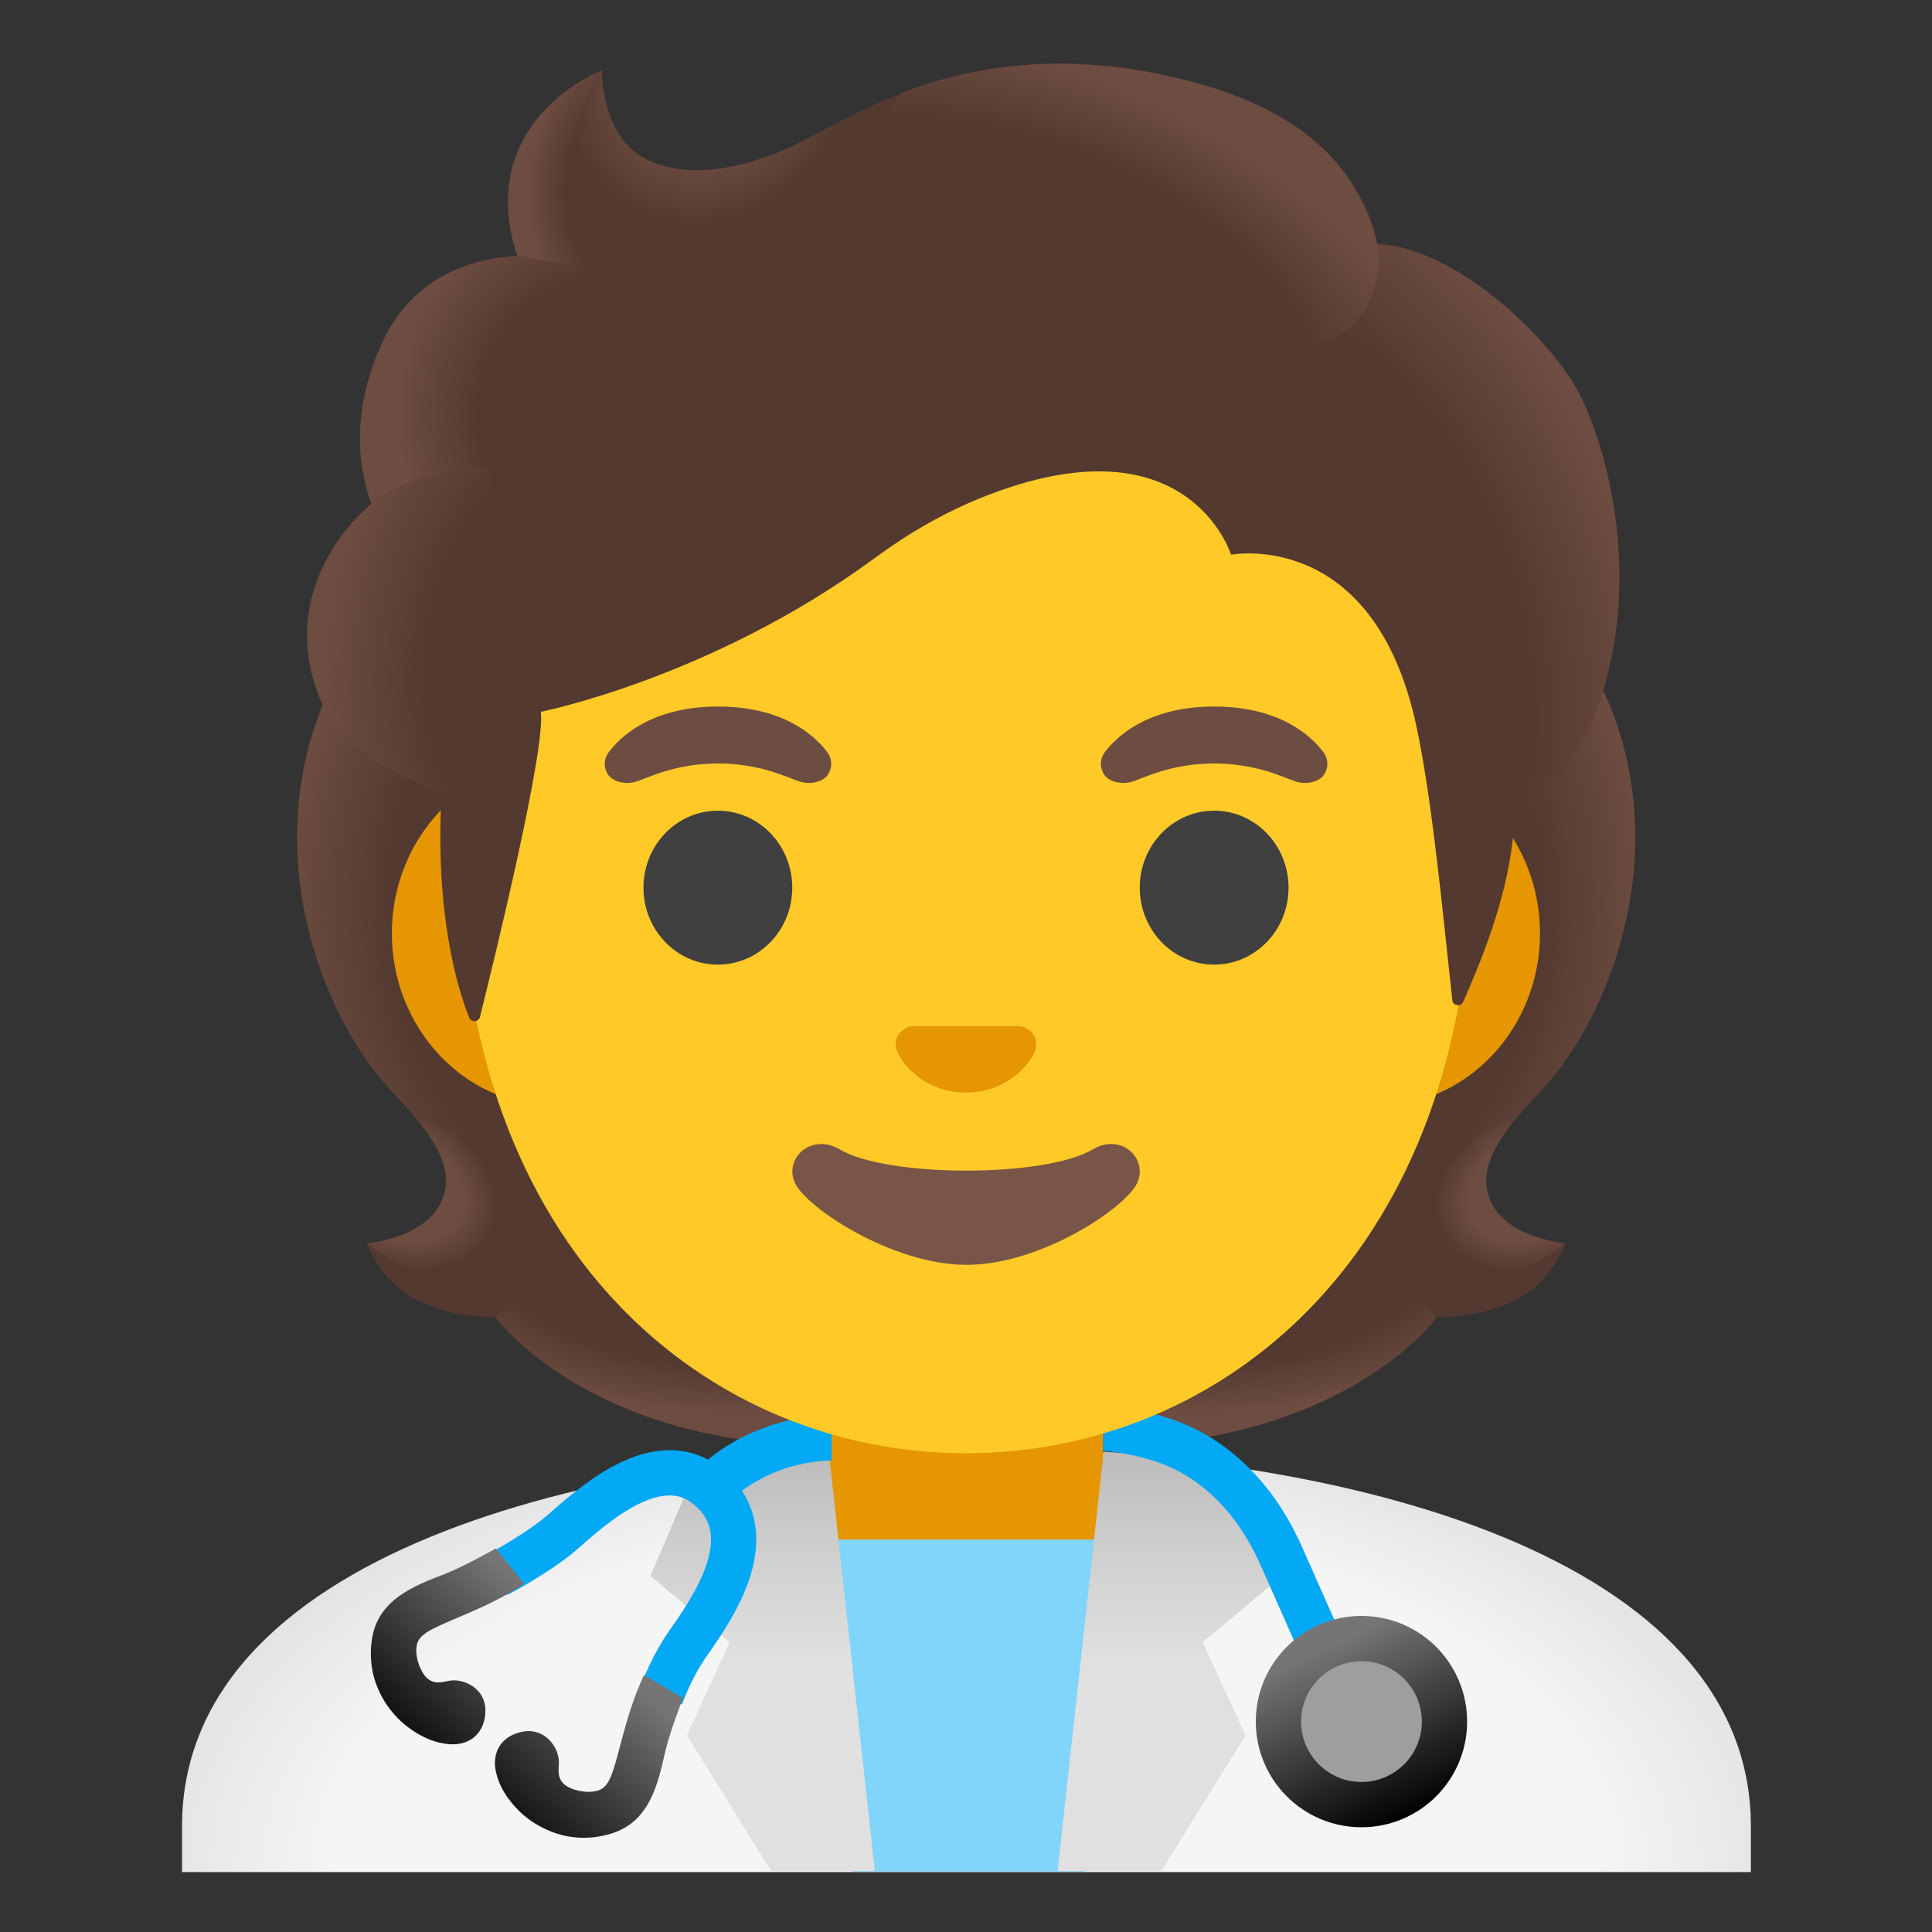 <?xml version="1.0" encoding="utf-8"?><!-- Скачано с сайта svg4.ru / Downloaded from svg4.ru -->
<svg width="800px" height="800px" viewBox="0 0 128 128" xmlns="http://www.w3.org/2000/svg" xmlns:xlink="http://www.w3.org/1999/xlink" aria-hidden="true" role="img" class="iconify iconify--noto" preserveAspectRatio="xMidYMid meet">
<rect x="0" y="0" width="128" height="128" fill="#333333" stroke="none"/>
<radialGradient id="IconifyId17ecdb2904d178eab9058" cx="64.139" cy="4.464" r="69.458" gradientTransform="matrix(-1.08 .004 .003 .584 133.401 120.64)" gradientUnits="userSpaceOnUse">
<stop offset=".559" stop-color="#f5f5f5">
</stop>
<stop offset="1" stop-color="#c6c6c6">
</stop>
</radialGradient>
<path d="M64.03 95.93c-25.51.07-51.97 7.33-51.97 25.06v3.04H116v-3.04c0-17.74-26.46-25-51.97-25.06z" fill="url(#IconifyId17ecdb2904d178eab9058)">
</path>
<path d="M98.9 79.85c-1.25-2.27.34-4.58 3.06-7.44c4.31-4.54 9-15.07 4.64-25.76c.03-.06-.86-1.86-.83-1.92l-1.79-.09c-.57-.08-20.26-.12-39.97-.12s-39.4.04-39.97.12c0 0-2.65 1.95-2.63 2.01c-4.35 10.69.33 21.21 4.64 25.76c2.71 2.86 4.3 5.17 3.06 7.44c-1.21 2.21-4.81 2.53-4.81 2.53s.83 2.26 2.83 3.48c1.85 1.13 4.13 1.39 5.7 1.43c0 0 6.15 8.51 22.23 8.51h17.9c16.08 0 22.23-8.51 22.23-8.51c1.57-.04 3.85-.3 5.7-1.43c2-1.22 2.83-3.48 2.83-3.48s-3.61-.32-4.82-2.53z" fill="#543930">
</path>
<radialGradient id="IconifyId17ecdb2904d178eab9059" cx="99.638" cy="45.85" r="23.419" gradientTransform="matrix(1 0 0 .491 -21.055 59.629)" gradientUnits="userSpaceOnUse">
<stop offset=".728" stop-color="#6d4c41" stop-opacity="0">
</stop>
<stop offset="1" stop-color="#6d4c41">
</stop>
</radialGradient>
<path d="M63.99 95.79v-9.44l28.57-2.26l2.6 3.2s-6.15 8.51-22.23 8.51l-8.94-.01z" fill="url(#IconifyId17ecdb2904d178eab9059)">
</path>
<radialGradient id="IconifyId17ecdb2904d178eab9060" cx="76.573" cy="49.332" r="6.921" gradientTransform="matrix(-.906 .424 -.314 -.672 186.513 79.36)" gradientUnits="userSpaceOnUse">
<stop offset=".663" stop-color="#6d4c41">
</stop>
<stop offset="1" stop-color="#6d4c41" stop-opacity="0">
</stop>
</radialGradient>
<path d="M95.1 83.16c-4.28-6.5 5.21-8.93 5.21-8.93l.01.01c-1.65 2.05-2.4 3.84-1.43 5.61c1.21 2.21 4.81 2.53 4.81 2.53s-4.91 4.36-8.6.78z" fill="url(#IconifyId17ecdb2904d178eab9060)">
</path>
<radialGradient id="IconifyId17ecdb2904d178eab9061" cx="94.509" cy="68.91" r="30.399" gradientTransform="matrix(-.075 -.997 .831 -.062 33.494 157.622)" gradientUnits="userSpaceOnUse">
<stop offset=".725" stop-color="#6d4c41" stop-opacity="0">
</stop>
<stop offset="1" stop-color="#6d4c41">
</stop>
</radialGradient>
<path d="M106.62 46.65c4.25 10.35-.22 21.01-4.41 25.51c-.57.62-3.01 3.01-3.57 4.92c0 0-9.54-13.31-12.39-21.13c-.57-1.58-1.1-3.2-1.17-4.88c-.05-1.26.14-2.76.87-3.83c.89-1.31 20.16-1.7 20.16-1.7c0 .01.51 1.11.51 1.11z" fill="url(#IconifyId17ecdb2904d178eab9061)">
</path>
<radialGradient id="IconifyId17ecdb2904d178eab9062" cx="44.31" cy="68.91" r="30.399" gradientTransform="matrix(.075 -.997 -.831 -.062 98.274 107.563)" gradientUnits="userSpaceOnUse">
<stop offset=".725" stop-color="#6d4c41" stop-opacity="0">
</stop>
<stop offset="1" stop-color="#6d4c41">
</stop>
</radialGradient>
<path d="M21.4 46.65c-4.24 10.35.23 21.01 4.41 25.5c.58.62 3.01 3.01 3.57 4.92c0 0 9.54-13.31 12.39-21.13c.58-1.58 1.1-3.2 1.17-4.88c.05-1.26-.14-2.76-.87-3.83c-.89-1.31-1.93-.96-3.44-.96c-2.88 0-15.49-.74-16.47-.74c.01.02-.76 1.12-.76 1.12z" fill="url(#IconifyId17ecdb2904d178eab9062)">
</path>
<radialGradient id="IconifyId17ecdb2904d178eab9063" cx="49.439" cy="45.85" r="23.419" gradientTransform="matrix(-1 0 0 .491 98.878 59.629)" gradientUnits="userSpaceOnUse">
<stop offset=".728" stop-color="#6d4c41" stop-opacity="0">
</stop>
<stop offset="1" stop-color="#6d4c41">
</stop>
</radialGradient>
<path d="M64.03 95.79v-9.44l-28.57-2.26l-2.6 3.2s6.15 8.51 22.23 8.51l8.94-.01z" fill="url(#IconifyId17ecdb2904d178eab9063)">
</path>
<radialGradient id="IconifyId17ecdb2904d178eab9064" cx="26.374" cy="49.332" r="6.921" gradientTransform="matrix(.906 .424 .314 -.672 -13.024 100.635)" gradientUnits="userSpaceOnUse">
<stop offset=".663" stop-color="#6d4c41">
</stop>
<stop offset="1" stop-color="#6d4c41" stop-opacity="0">
</stop>
</radialGradient>
<path d="M32.92 83.16c4.28-6.5-5.21-8.93-5.21-8.93l-.01.01c1.65 2.05 2.4 3.84 1.43 5.61c-1.21 2.21-4.81 2.53-4.81 2.53s4.91 4.36 8.6.78z" fill="url(#IconifyId17ecdb2904d178eab9064)">
</path>
<g>
<path d="M54.92 90.08v20.96c0 5.26 3.7 9.53 8.26 9.53h1.65c4.56 0 8.26-4.26 8.26-9.53V90.08H54.92z" fill="#e59600">
</path>
</g>
<path fill="#81d4fa" d="M52.66 102l3.85 22H71.9l3.44-22z">
</path>
<g>
<linearGradient id="IconifyId17ecdb2904d178eab9065" gradientUnits="userSpaceOnUse" x1="26.655" y1="11.255" x2="26.655" y2="31.458" gradientTransform="rotate(180 52.079 64)">
<stop offset=".335" stop-color="#e0e0e0">
</stop>
<stop offset=".668" stop-color="#d0d0d0">
</stop>
<stop offset=".987" stop-color="#bdbdbd">
</stop>
</linearGradient>
<path d="M73.12 96.17c5.92.43 8.69.94 8.69.94l3.13 7.3l-5.25 4.39l2.83 6.17l-5.58 8.99h-6.87l3.05-27.79z" fill="url(#IconifyId17ecdb2904d178eab9065)">
</path>
<linearGradient id="IconifyId17ecdb2904d178eab9066" gradientUnits="userSpaceOnUse" x1="12.773" y1="11.255" x2="12.773" y2="31.458" gradientTransform="matrix(1 0 0 -1 37.757 128)">
<stop offset=".335" stop-color="#e0e0e0">
</stop>
<stop offset=".668" stop-color="#d0d0d0">
</stop>
<stop offset=".987" stop-color="#bdbdbd">
</stop>
</linearGradient>
<path d="M54.91 96.17c-5.92.43-8.69.94-8.69.94l-3.13 7.3l5.25 4.39l-2.83 6.17l5.58 8.99h6.87l-3.05-27.79z" fill="url(#IconifyId17ecdb2904d178eab9066)">
</path>
</g>
<g>
<path d="M32.94 104.33c1.57-.82 3.4-2.02 4.25-2.76c1.92-1.67 6.47-5.97 9.86-2.94c3.66 3.21-.1 8.27-1.55 10.37c-.72 1.05-1.27 2.21-1.72 3.39" fill="none" stroke="#03a9f4" stroke-width="3" stroke-miterlimit="10">
</path>
<linearGradient id="IconifyId17ecdb2904d178eab9067" gradientUnits="userSpaceOnUse" x1="34.007" y1="23.511" x2="24.6" y2="12.679" gradientTransform="matrix(1 0 0 -1 0 128)">
<stop offset="0" stop-color="#757575">
</stop>
<stop offset="1">
</stop>
</linearGradient>
<path d="M29.79 111.35c-.49.08-1.02.29-1.54-.21c-.34-.33-.77-1.27-.65-2.08c.12-.82 1.03-1.16 2.97-1.99c1.51-.64 2.9-1.29 4.16-2.14l-1.88-2.34s-2.17 1.22-3.35 1.68c-2.09.8-4.47 1.71-4.86 4.35c-.42 2.84 1.14 4.86 2.34 5.77c.98.75 1.92 1.11 2.83 1.17c1.41.09 2.35-.83 2.35-2.25s-1.39-2.12-2.37-1.96z" fill="url(#IconifyId17ecdb2904d178eab9067)">
</path>
<linearGradient id="IconifyId17ecdb2904d178eab9068" gradientUnits="userSpaceOnUse" x1="42.813" y1="15.863" x2="33.406" y2="5.032" gradientTransform="matrix(1 0 0 -1 0 128)">
<stop offset="0" stop-color="#757575">
</stop>
<stop offset="1">
</stop>
</linearGradient>
<path d="M37.03 116.79c-.01.5-.14 1.05.43 1.49c.38.29 1.37.58 2.15.35c.79-.24 1-1.18 1.54-3.22c.42-1.58.86-3.06 1.52-4.43l2.58 1.52s-.9 2.32-1.18 3.56c-.49 2.19-1.05 4.67-3.61 5.43c-2.75.83-4.98-.44-6.05-1.49c-.88-.87-1.37-1.74-1.56-2.64c-.29-1.38.49-2.45 1.89-2.65s2.31 1.08 2.29 2.08z" fill="url(#IconifyId17ecdb2904d178eab9068)">
</path>
<path d="M55.1 93.75c-4.63.09-7.93 2.45-9.19 3.91l2.27 1.96c.03-.03 2.45-2.74 6.92-2.86v-3.01z" fill="#03a9f4">
</path>
<path d="M86.26 102.48c-2.43-5.47-6.19-7.55-8.21-8.3c-1.85-.69-3.65-.97-4.97-1.08v3.01c1.08.1 2.49.34 3.93.88c1.58.59 4.53 2.24 6.51 6.71c2.78 6.26 3.48 7.89 3.49 7.89l2.75-1.19s-.7-1.62-3.5-7.92z" fill="#03a9f4">
</path>
<linearGradient id="IconifyId17ecdb2904d178eab9069" gradientUnits="userSpaceOnUse" x1="87.856" y1="18.892" x2="93.231" y2="7.517" gradientTransform="matrix(1 0 0 -1 0 128)">
<stop offset="0" stop-color="#757575">
</stop>
<stop offset="1">
</stop>
</linearGradient>
<circle cx="90.2" cy="114.06" r="7" fill="url(#IconifyId17ecdb2904d178eab9069)">
</circle>
<circle cx="90.2" cy="114.06" r="4" fill="#9e9e9e">
</circle>
</g>
<g>
<path d="M91.33 50.43H36.67c-5.89 0-10.71 5.14-10.71 11.41s4.82 11.41 10.71 11.41h54.65c5.89 0 10.71-5.14 10.71-11.41s-4.81-11.41-10.7-11.41z" fill="#e59600">
</path>
</g>
<g>
<path d="M64 11.07c-17.4 0-33.52 18.61-33.52 45.4c0 26.64 16.61 39.81 33.52 39.81S97.52 83.1 97.52 56.46c0-26.78-16.12-45.39-33.52-45.39z" fill="#ffca28">
</path>
</g>
<g fill="#6d4c41">
<path d="M54.8 49.82c-.93-1.23-3.07-3.01-7.23-3.01s-6.31 1.79-7.23 3.01c-.41.54-.31 1.17-.02 1.55c.26.35 1.04.68 1.9.39s2.54-1.16 5.35-1.18c2.81.02 4.49.89 5.35 1.18c.86.29 1.64-.03 1.9-.39c.28-.38.39-1.01-.02-1.55z">
</path>
<path d="M87.67 49.82c-.93-1.23-3.07-3.01-7.23-3.01s-6.31 1.79-7.23 3.01c-.41.54-.31 1.17-.02 1.55c.26.35 1.04.68 1.9.39s2.54-1.16 5.35-1.18c2.81.02 4.49.89 5.35 1.18c.86.29 1.64-.03 1.9-.39c.28-.38.39-1.01-.02-1.55z">
</path>
</g>
<g fill="#404040">
<ellipse cx="47.56" cy="58.81" rx="4.93" ry="5.1">
</ellipse>
<ellipse cx="80.44" cy="58.81" rx="4.93" ry="5.1">
</ellipse>
</g>
<path d="M72.42 76.14c-3.18 1.89-13.63 1.89-16.81 0c-1.83-1.09-3.7.58-2.94 2.24c.75 1.63 6.44 5.42 11.37 5.42s10.55-3.79 11.3-5.42c.75-1.66-1.09-3.33-2.92-2.24z" fill="#795548">
</path>
<path d="M67.86 68.06c-.11-.04-.21-.07-.32-.08h-7.08c-.11.01-.22.04-.32.08c-.64.26-.99.92-.69 1.63c.3.71 1.71 2.69 4.55 2.69s4.25-1.99 4.55-2.69c.3-.71-.05-1.37-.69-1.63z" fill="#e59600">
</path>
<g>
<path d="M104.07 25.11c-2.44-3.69-7.91-8.64-12.82-8.97c-.79-4.72-5.84-8.72-10.73-10.27c-13.23-4.19-21.84.51-26.46 3.03c-.96.52-7.17 3.97-11.51 1.5c-2.72-1.55-2.67-5.74-2.67-5.74s-8.52 3.25-5.61 12.3c-2.93.12-6.77 1.36-8.8 5.47c-2.42 4.9-1.56 8.99-.86 10.95c-2.52 2.14-5.69 6.69-3.52 12.6c1.64 4.45 8.17 6.5 8.17 6.5c-.46 8.01 1.03 12.94 1.82 14.93c.14.35.63.32.72-.04c.99-3.97 4.37-17.8 4.03-20.21c0 0 11.35-2.25 22.17-10.22c2.2-1.62 4.59-3 7.13-4.01c13.59-5.41 16.43 3.82 16.43 3.82s9.42-1.81 12.26 11.27c1.07 4.9 1.79 12.75 2.4 18.24c.04.39.57.47.72.11c.95-2.18 2.85-6.5 3.3-10.91c.16-1.55 4.34-3.6 6.14-10.26c2.41-8.88-.54-17.42-2.31-20.09z" fill="#543930">
</path>
<radialGradient id="IconifyId17ecdb2904d178eab9070" cx="82.019" cy="84.946" r="35.633" gradientTransform="matrix(.308 .952 .706 -.228 -3.184 -15.605)" gradientUnits="userSpaceOnUse">
<stop offset=".699" stop-color="#6d4c41" stop-opacity="0">
</stop>
<stop offset="1" stop-color="#6d4c41">
</stop>
</radialGradient>
<path d="M100.22 55.5c.16-1.55 4.34-3.6 6.14-10.26c.19-.71.35-1.43.5-2.15c1.46-8.09-1.16-15.52-2.79-17.98c-2.26-3.41-7.1-7.89-11.69-8.81c-.4-.05-.79-.1-1.16-.12c0 0 .33 2.15-.54 3.86c-1.12 2.22-3.41 2.75-3.41 2.75c11.97 11.98 11.12 22 12.95 32.71z" fill="url(#IconifyId17ecdb2904d178eab9070)">
</path>
<radialGradient id="IconifyId17ecdb2904d178eab9071" cx="47.28" cy="123.8" r="9.343" gradientTransform="matrix(.881 .473 .56 -1.045 -63.752 111.228)" gradientUnits="userSpaceOnUse">
<stop offset=".58" stop-color="#6d4c41">
</stop>
<stop offset="1" stop-color="#6d4c41" stop-opacity="0">
</stop>
</radialGradient>
<path d="M56.95 7.39c-1.1.53-2.06 1.06-2.9 1.51c-.96.52-7.17 3.97-11.51 1.5c-2.67-1.52-2.67-5.58-2.67-5.72c-1.23 1.57-4.95 12.78 5.93 13.53c4.69.32 7.58-3.77 9.3-7.23c.62-1.26 1.59-3.1 1.85-3.59z" fill="url(#IconifyId17ecdb2904d178eab9071)">
</path>
<radialGradient id="IconifyId17ecdb2904d178eab9072" cx="159.055" cy="62.862" r="28.721" gradientTransform="matrix(-.938 -.394 -.218 .528 231.04 50.678)" gradientUnits="userSpaceOnUse">
<stop offset=".699" stop-color="#6d4c41" stop-opacity="0">
</stop>
<stop offset="1" stop-color="#6d4c41">
</stop>
</radialGradient>
<path d="M79.16 5.47c7.32 1.98 10.89 5.71 12.08 10.68c.35 1.46.77 15.08-25.23-.4c-9.67-5.76-7.03-9.36-5.9-9.77c4.42-1.6 10.85-2.73 19.05-.51z" fill="url(#IconifyId17ecdb2904d178eab9072)">
</path>
<radialGradient id="IconifyId17ecdb2904d178eab9073" cx="43.529" cy="115.276" r="8.575" gradientTransform="matrix(1 0 0 -1.223 0 153.742)" gradientUnits="userSpaceOnUse">
<stop offset=".702" stop-color="#6d4c41" stop-opacity="0">
</stop>
<stop offset="1" stop-color="#6d4c41">
</stop>
</radialGradient>
<path d="M39.84 4.68c-.01.01-.03.01-.06.03h-.01c-.93.39-8.24 3.78-5.51 12.25l7.78 1.25c-6.89-6.98-2.17-13.55-2.17-13.55s-.02.01-.03.02z" fill="url(#IconifyId17ecdb2904d178eab9073)">
</path>
<radialGradient id="IconifyId17ecdb2904d178eab9074" cx="42.349" cy="100.139" r="16.083" gradientTransform="matrix(-.966 -.26 -.243 .904 107.598 -51.632)" gradientUnits="userSpaceOnUse">
<stop offset=".66" stop-color="#6d4c41" stop-opacity="0">
</stop>
<stop offset="1" stop-color="#6d4c41">
</stop>
</radialGradient>
<path d="M39.07 17.73l-4.81-.77c-.19 0-.83.06-1.18.11c-2.71.38-5.9 1.78-7.63 5.36c-1.86 3.86-1.81 7.17-1.3 9.38c.15.74.45 1.58.45 1.58s2.38-2.26 8.05-2.41l6.42-13.25z" fill="url(#IconifyId17ecdb2904d178eab9074)">
</path>
<radialGradient id="IconifyId17ecdb2904d178eab9075" cx="38.533" cy="84.609" r="16.886" gradientTransform="matrix(.991 .136 .192 -1.392 -15.841 155.923)" gradientUnits="userSpaceOnUse">
<stop offset=".598" stop-color="#6d4c41" stop-opacity="0">
</stop>
<stop offset="1" stop-color="#6d4c41">
</stop>
</radialGradient>
<path d="M24.37 33.58c-2.37 2.1-5.56 6.79-3.21 12.61c1.77 4.39 8.09 6.29 8.09 6.29c0 .02 1.26.4 1.91.4l1.48-21.9c-3.03 0-5.94.91-7.82 2.22c.03.03-.46.35-.45.38z" fill="url(#IconifyId17ecdb2904d178eab9075)">
</path>
</g>
</svg>